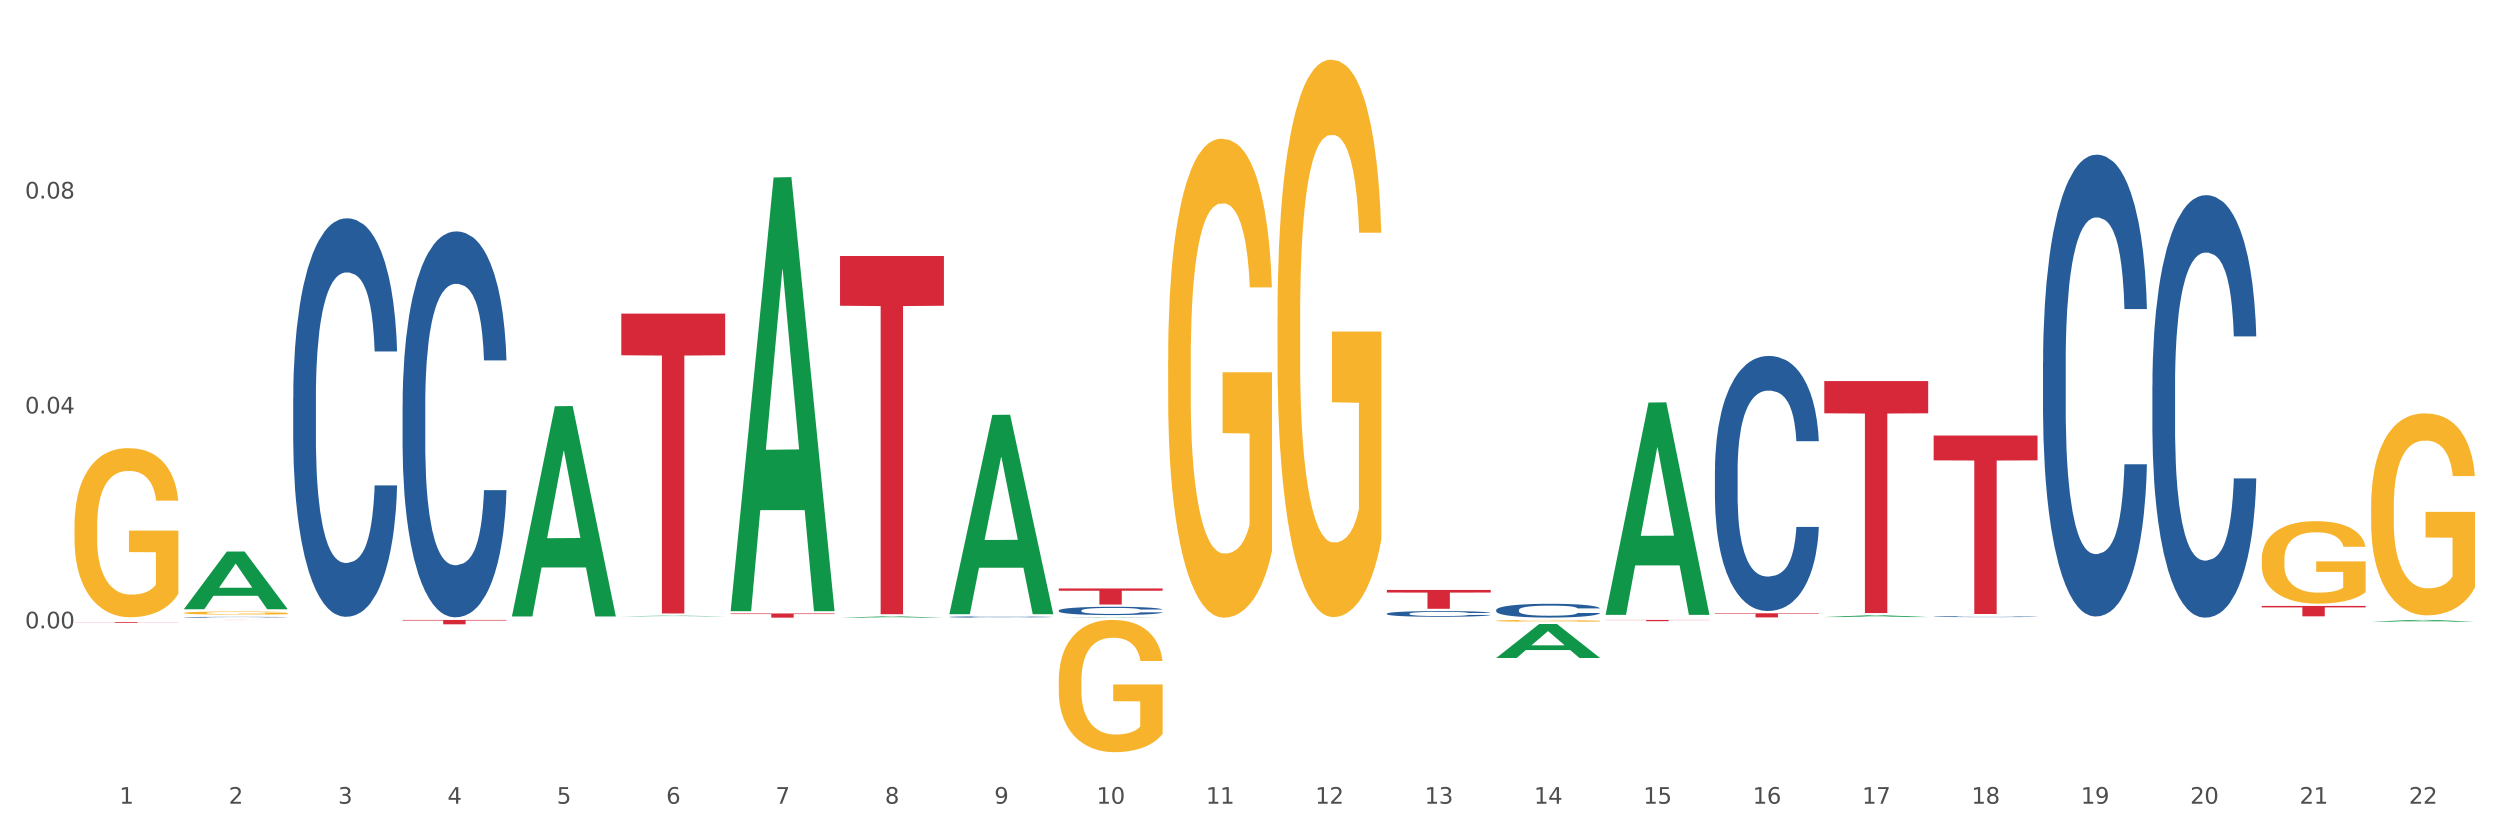 <?xml version="1.0" encoding="utf-8" standalone="no"?>
<!DOCTYPE svg PUBLIC "-//W3C//DTD SVG 1.1//EN"
  "http://www.w3.org/Graphics/SVG/1.1/DTD/svg11.dtd">
<svg xmlns:xlink="http://www.w3.org/1999/xlink" width="1080pt" height="360pt" viewBox="0 0 1080 360" xmlns="http://www.w3.org/2000/svg" version="1.1">
 <rect x="0" y="0" width="1080" height="360" fill="#333333" stroke="none"/>
 <defs>
  <style type="text/css">*{stroke-linejoin: round; stroke-linecap: butt}</style>
 </defs>
 <g id="figure_1">
  <g id="patch_1">
   <path d="M 0 360 
L 1080 360 
L 1080 0 
L 0 0 
z
" style="fill: #ffffff; stroke: #ffffff; stroke-linejoin: miter"/>
  </g>
  <g id="axes_1">
   <g id="matplotlib.axis_1">
    <g id="xtick_1">
     <g id="text_1">
      <!-- 1 -->
      <g style="fill: #4d4d4d" transform="translate(51.562 347.204) scale(0.096 -0.096)">
       <defs>
        <path id="DejaVuSans-31" d="M 794 531 
L 1825 531 
L 1825 4091 
L 703 3866 
L 703 4441 
L 1819 4666 
L 2450 4666 
L 2450 531 
L 3481 531 
L 3481 0 
L 794 0 
L 794 531 
z
" transform="scale(0.016)"/>
       </defs>
       <use xlink:href="#DejaVuSans-31"/>
      </g>
     </g>
    </g>
    <g id="xtick_2">
     <g id="text_2">
      <!-- 2 -->
      <g style="fill: #4d4d4d" transform="translate(98.807 347.204) scale(0.096 -0.096)">
       <defs>
        <path id="DejaVuSans-32" d="M 1228 531 
L 3431 531 
L 3431 0 
L 469 0 
L 469 531 
Q 828 903 1448 1529 
Q 2069 2156 2228 2338 
Q 2531 2678 2651 2914 
Q 2772 3150 2772 3378 
Q 2772 3750 2511 3984 
Q 2250 4219 1831 4219 
Q 1534 4219 1204 4116 
Q 875 4013 500 3803 
L 500 4441 
Q 881 4594 1212 4672 
Q 1544 4750 1819 4750 
Q 2544 4750 2975 4387 
Q 3406 4025 3406 3419 
Q 3406 3131 3298 2873 
Q 3191 2616 2906 2266 
Q 2828 2175 2409 1742 
Q 1991 1309 1228 531 
z
" transform="scale(0.016)"/>
       </defs>
       <use xlink:href="#DejaVuSans-32"/>
      </g>
     </g>
    </g>
    <g id="xtick_3">
     <g id="text_3">
      <!-- 3 -->
      <g style="fill: #4d4d4d" transform="translate(146.052 347.204) scale(0.096 -0.096)">
       <defs>
        <path id="DejaVuSans-33" d="M 2597 2516 
Q 3050 2419 3304 2112 
Q 3559 1806 3559 1356 
Q 3559 666 3084 287 
Q 2609 -91 1734 -91 
Q 1441 -91 1130 -33 
Q 819 25 488 141 
L 488 750 
Q 750 597 1062 519 
Q 1375 441 1716 441 
Q 2309 441 2620 675 
Q 2931 909 2931 1356 
Q 2931 1769 2642 2001 
Q 2353 2234 1838 2234 
L 1294 2234 
L 1294 2753 
L 1863 2753 
Q 2328 2753 2575 2939 
Q 2822 3125 2822 3475 
Q 2822 3834 2567 4026 
Q 2313 4219 1838 4219 
Q 1578 4219 1281 4162 
Q 984 4106 628 3988 
L 628 4550 
Q 988 4650 1302 4700 
Q 1616 4750 1894 4750 
Q 2613 4750 3031 4423 
Q 3450 4097 3450 3541 
Q 3450 3153 3228 2886 
Q 3006 2619 2597 2516 
z
" transform="scale(0.016)"/>
       </defs>
       <use xlink:href="#DejaVuSans-33"/>
      </g>
     </g>
    </g>
    <g id="xtick_4">
     <g id="text_4">
      <!-- 4 -->
      <g style="fill: #4d4d4d" transform="translate(193.297 347.204) scale(0.096 -0.096)">
       <defs>
        <path id="DejaVuSans-34" d="M 2419 4116 
L 825 1625 
L 2419 1625 
L 2419 4116 
z
M 2253 4666 
L 3047 4666 
L 3047 1625 
L 3713 1625 
L 3713 1100 
L 3047 1100 
L 3047 0 
L 2419 0 
L 2419 1100 
L 313 1100 
L 313 1709 
L 2253 4666 
z
" transform="scale(0.016)"/>
       </defs>
       <use xlink:href="#DejaVuSans-34"/>
      </g>
     </g>
    </g>
    <g id="xtick_5">
     <g id="text_5">
      <!-- 5 -->
      <g style="fill: #4d4d4d" transform="translate(240.542 347.204) scale(0.096 -0.096)">
       <defs>
        <path id="DejaVuSans-35" d="M 691 4666 
L 3169 4666 
L 3169 4134 
L 1269 4134 
L 1269 2991 
Q 1406 3038 1543 3061 
Q 1681 3084 1819 3084 
Q 2600 3084 3056 2656 
Q 3513 2228 3513 1497 
Q 3513 744 3044 326 
Q 2575 -91 1722 -91 
Q 1428 -91 1123 -41 
Q 819 9 494 109 
L 494 744 
Q 775 591 1075 516 
Q 1375 441 1709 441 
Q 2250 441 2565 725 
Q 2881 1009 2881 1497 
Q 2881 1984 2565 2268 
Q 2250 2553 1709 2553 
Q 1456 2553 1204 2497 
Q 953 2441 691 2322 
L 691 4666 
z
" transform="scale(0.016)"/>
       </defs>
       <use xlink:href="#DejaVuSans-35"/>
      </g>
     </g>
    </g>
    <g id="xtick_6">
     <g id="text_6">
      <!-- 6 -->
      <g style="fill: #4d4d4d" transform="translate(287.787 347.204) scale(0.096 -0.096)">
       <defs>
        <path id="DejaVuSans-36" d="M 2113 2584 
Q 1688 2584 1439 2293 
Q 1191 2003 1191 1497 
Q 1191 994 1439 701 
Q 1688 409 2113 409 
Q 2538 409 2786 701 
Q 3034 994 3034 1497 
Q 3034 2003 2786 2293 
Q 2538 2584 2113 2584 
z
M 3366 4563 
L 3366 3988 
Q 3128 4100 2886 4159 
Q 2644 4219 2406 4219 
Q 1781 4219 1451 3797 
Q 1122 3375 1075 2522 
Q 1259 2794 1537 2939 
Q 1816 3084 2150 3084 
Q 2853 3084 3261 2657 
Q 3669 2231 3669 1497 
Q 3669 778 3244 343 
Q 2819 -91 2113 -91 
Q 1303 -91 875 529 
Q 447 1150 447 2328 
Q 447 3434 972 4092 
Q 1497 4750 2381 4750 
Q 2619 4750 2861 4703 
Q 3103 4656 3366 4563 
z
" transform="scale(0.016)"/>
       </defs>
       <use xlink:href="#DejaVuSans-36"/>
      </g>
     </g>
    </g>
    <g id="xtick_7">
     <g id="text_7">
      <!-- 7 -->
      <g style="fill: #4d4d4d" transform="translate(335.032 347.204) scale(0.096 -0.096)">
       <defs>
        <path id="DejaVuSans-37" d="M 525 4666 
L 3525 4666 
L 3525 4397 
L 1831 0 
L 1172 0 
L 2766 4134 
L 525 4134 
L 525 4666 
z
" transform="scale(0.016)"/>
       </defs>
       <use xlink:href="#DejaVuSans-37"/>
      </g>
     </g>
    </g>
    <g id="xtick_8">
     <g id="text_8">
      <!-- 8 -->
      <g style="fill: #4d4d4d" transform="translate(382.276 347.204) scale(0.096 -0.096)">
       <defs>
        <path id="DejaVuSans-38" d="M 2034 2216 
Q 1584 2216 1326 1975 
Q 1069 1734 1069 1313 
Q 1069 891 1326 650 
Q 1584 409 2034 409 
Q 2484 409 2743 651 
Q 3003 894 3003 1313 
Q 3003 1734 2745 1975 
Q 2488 2216 2034 2216 
z
M 1403 2484 
Q 997 2584 770 2862 
Q 544 3141 544 3541 
Q 544 4100 942 4425 
Q 1341 4750 2034 4750 
Q 2731 4750 3128 4425 
Q 3525 4100 3525 3541 
Q 3525 3141 3298 2862 
Q 3072 2584 2669 2484 
Q 3125 2378 3379 2068 
Q 3634 1759 3634 1313 
Q 3634 634 3220 271 
Q 2806 -91 2034 -91 
Q 1263 -91 848 271 
Q 434 634 434 1313 
Q 434 1759 690 2068 
Q 947 2378 1403 2484 
z
M 1172 3481 
Q 1172 3119 1398 2916 
Q 1625 2713 2034 2713 
Q 2441 2713 2670 2916 
Q 2900 3119 2900 3481 
Q 2900 3844 2670 4047 
Q 2441 4250 2034 4250 
Q 1625 4250 1398 4047 
Q 1172 3844 1172 3481 
z
" transform="scale(0.016)"/>
       </defs>
       <use xlink:href="#DejaVuSans-38"/>
      </g>
     </g>
    </g>
    <g id="xtick_9">
     <g id="text_9">
      <!-- 9 -->
      <g style="fill: #4d4d4d" transform="translate(429.521 347.204) scale(0.096 -0.096)">
       <defs>
        <path id="DejaVuSans-39" d="M 703 97 
L 703 672 
Q 941 559 1184 500 
Q 1428 441 1663 441 
Q 2288 441 2617 861 
Q 2947 1281 2994 2138 
Q 2813 1869 2534 1725 
Q 2256 1581 1919 1581 
Q 1219 1581 811 2004 
Q 403 2428 403 3163 
Q 403 3881 828 4315 
Q 1253 4750 1959 4750 
Q 2769 4750 3195 4129 
Q 3622 3509 3622 2328 
Q 3622 1225 3098 567 
Q 2575 -91 1691 -91 
Q 1453 -91 1209 -44 
Q 966 3 703 97 
z
M 1959 2075 
Q 2384 2075 2632 2365 
Q 2881 2656 2881 3163 
Q 2881 3666 2632 3958 
Q 2384 4250 1959 4250 
Q 1534 4250 1286 3958 
Q 1038 3666 1038 3163 
Q 1038 2656 1286 2365 
Q 1534 2075 1959 2075 
z
" transform="scale(0.016)"/>
       </defs>
       <use xlink:href="#DejaVuSans-39"/>
      </g>
     </g>
    </g>
    <g id="xtick_10">
     <g id="text_10">
      <!-- 10 -->
      <g style="fill: #4d4d4d" transform="translate(473.712 347.204) scale(0.096 -0.096)">
       <defs>
        <path id="DejaVuSans-30" d="M 2034 4250 
Q 1547 4250 1301 3770 
Q 1056 3291 1056 2328 
Q 1056 1369 1301 889 
Q 1547 409 2034 409 
Q 2525 409 2770 889 
Q 3016 1369 3016 2328 
Q 3016 3291 2770 3770 
Q 2525 4250 2034 4250 
z
M 2034 4750 
Q 2819 4750 3233 4129 
Q 3647 3509 3647 2328 
Q 3647 1150 3233 529 
Q 2819 -91 2034 -91 
Q 1250 -91 836 529 
Q 422 1150 422 2328 
Q 422 3509 836 4129 
Q 1250 4750 2034 4750 
z
" transform="scale(0.016)"/>
       </defs>
       <use xlink:href="#DejaVuSans-31"/>
       <use xlink:href="#DejaVuSans-30" transform="translate(63.623 0)"/>
      </g>
     </g>
    </g>
    <g id="xtick_11">
     <g id="text_11">
      <!-- 11 -->
      <g style="fill: #4d4d4d" transform="translate(520.957 347.204) scale(0.096 -0.096)">
       <use xlink:href="#DejaVuSans-31"/>
       <use xlink:href="#DejaVuSans-31" transform="translate(63.623 0)"/>
      </g>
     </g>
    </g>
    <g id="xtick_12">
     <g id="text_12">
      <!-- 12 -->
      <g style="fill: #4d4d4d" transform="translate(568.202 347.204) scale(0.096 -0.096)">
       <use xlink:href="#DejaVuSans-31"/>
       <use xlink:href="#DejaVuSans-32" transform="translate(63.623 0)"/>
      </g>
     </g>
    </g>
    <g id="xtick_13">
     <g id="text_13">
      <!-- 13 -->
      <g style="fill: #4d4d4d" transform="translate(615.447 347.204) scale(0.096 -0.096)">
       <use xlink:href="#DejaVuSans-31"/>
       <use xlink:href="#DejaVuSans-33" transform="translate(63.623 0)"/>
      </g>
     </g>
    </g>
    <g id="xtick_14">
     <g id="text_14">
      <!-- 14 -->
      <g style="fill: #4d4d4d" transform="translate(662.692 347.204) scale(0.096 -0.096)">
       <use xlink:href="#DejaVuSans-31"/>
       <use xlink:href="#DejaVuSans-34" transform="translate(63.623 0)"/>
      </g>
     </g>
    </g>
    <g id="xtick_15">
     <g id="text_15">
      <!-- 15 -->
      <g style="fill: #4d4d4d" transform="translate(709.937 347.204) scale(0.096 -0.096)">
       <use xlink:href="#DejaVuSans-31"/>
       <use xlink:href="#DejaVuSans-35" transform="translate(63.623 0)"/>
      </g>
     </g>
    </g>
    <g id="xtick_16">
     <g id="text_16">
      <!-- 16 -->
      <g style="fill: #4d4d4d" transform="translate(757.181 347.204) scale(0.096 -0.096)">
       <use xlink:href="#DejaVuSans-31"/>
       <use xlink:href="#DejaVuSans-36" transform="translate(63.623 0)"/>
      </g>
     </g>
    </g>
    <g id="xtick_17">
     <g id="text_17">
      <!-- 17 -->
      <g style="fill: #4d4d4d" transform="translate(804.426 347.204) scale(0.096 -0.096)">
       <use xlink:href="#DejaVuSans-31"/>
       <use xlink:href="#DejaVuSans-37" transform="translate(63.623 0)"/>
      </g>
     </g>
    </g>
    <g id="xtick_18">
     <g id="text_18">
      <!-- 18 -->
      <g style="fill: #4d4d4d" transform="translate(851.671 347.204) scale(0.096 -0.096)">
       <use xlink:href="#DejaVuSans-31"/>
       <use xlink:href="#DejaVuSans-38" transform="translate(63.623 0)"/>
      </g>
     </g>
    </g>
    <g id="xtick_19">
     <g id="text_19">
      <!-- 19 -->
      <g style="fill: #4d4d4d" transform="translate(898.916 347.204) scale(0.096 -0.096)">
       <use xlink:href="#DejaVuSans-31"/>
       <use xlink:href="#DejaVuSans-39" transform="translate(63.623 0)"/>
      </g>
     </g>
    </g>
    <g id="xtick_20">
     <g id="text_20">
      <!-- 20 -->
      <g style="fill: #4d4d4d" transform="translate(946.161 347.204) scale(0.096 -0.096)">
       <use xlink:href="#DejaVuSans-32"/>
       <use xlink:href="#DejaVuSans-30" transform="translate(63.623 0)"/>
      </g>
     </g>
    </g>
    <g id="xtick_21">
     <g id="text_21">
      <!-- 21 -->
      <g style="fill: #4d4d4d" transform="translate(993.406 347.204) scale(0.096 -0.096)">
       <use xlink:href="#DejaVuSans-32"/>
       <use xlink:href="#DejaVuSans-31" transform="translate(63.623 0)"/>
      </g>
     </g>
    </g>
    <g id="xtick_22">
     <g id="text_22">
      <!-- 22 -->
      <g style="fill: #4d4d4d" transform="translate(1040.651 347.204) scale(0.096 -0.096)">
       <use xlink:href="#DejaVuSans-32"/>
       <use xlink:href="#DejaVuSans-32" transform="translate(63.623 0)"/>
      </g>
     </g>
    </g>
    <g id="xtick_23"/>
    <g id="xtick_24"/>
    <g id="xtick_25"/>
    <g id="xtick_26"/>
    <g id="xtick_27"/>
    <g id="xtick_28"/>
    <g id="xtick_29"/>
    <g id="xtick_30"/>
    <g id="xtick_31"/>
    <g id="xtick_32"/>
    <g id="xtick_33"/>
    <g id="xtick_34"/>
    <g id="xtick_35"/>
    <g id="xtick_36"/>
    <g id="xtick_37"/>
    <g id="xtick_38"/>
    <g id="xtick_39"/>
    <g id="xtick_40"/>
    <g id="xtick_41"/>
    <g id="xtick_42"/>
    <g id="xtick_43"/>
   </g>
   <g id="matplotlib.axis_2">
    <g id="ytick_1">
     <g id="text_23">
      <!-- 0.00 -->
      <g style="fill: #4d4d4d" transform="translate(10.8 271.457) scale(0.096 -0.096)">
       <defs>
        <path id="DejaVuSans-2e" d="M 684 794 
L 1344 794 
L 1344 0 
L 684 0 
L 684 794 
z
" transform="scale(0.016)"/>
       </defs>
       <use xlink:href="#DejaVuSans-30"/>
       <use xlink:href="#DejaVuSans-2e" transform="translate(63.623 0)"/>
       <use xlink:href="#DejaVuSans-30" transform="translate(95.41 0)"/>
       <use xlink:href="#DejaVuSans-30" transform="translate(159.033 0)"/>
      </g>
     </g>
    </g>
    <g id="ytick_2">
     <g id="text_24">
      <!-- 0.04 -->
      <g style="fill: #4d4d4d" transform="translate(10.8 178.612) scale(0.096 -0.096)">
       <use xlink:href="#DejaVuSans-30"/>
       <use xlink:href="#DejaVuSans-2e" transform="translate(63.623 0)"/>
       <use xlink:href="#DejaVuSans-30" transform="translate(95.41 0)"/>
       <use xlink:href="#DejaVuSans-34" transform="translate(159.033 0)"/>
      </g>
     </g>
    </g>
    <g id="ytick_3">
     <g id="text_25">
      <!-- 0.08 -->
      <g style="fill: #4d4d4d" transform="translate(10.8 85.768) scale(0.096 -0.096)">
       <use xlink:href="#DejaVuSans-30"/>
       <use xlink:href="#DejaVuSans-2e" transform="translate(63.623 0)"/>
       <use xlink:href="#DejaVuSans-30" transform="translate(95.41 0)"/>
       <use xlink:href="#DejaVuSans-38" transform="translate(159.033 0)"/>
      </g>
     </g>
    </g>
    <g id="ytick_4"/>
    <g id="ytick_5"/>
    <g id="ytick_6"/>
    <g id="ytick_7"/>
   </g>
   <g id="PolyCollection_1">
    <path d="M 79.42 263.15 
L 79.466 263.126 
L 97.974 238.266 
L 105.655 238.243 
L 124.303 263.196 
L 115.419 263.196 
L 111.393 257.386 
L 92.283 257.386 
L 92.144 257.479 
L 88.258 263.196 
L 79.42 263.196 
L 79.42 263.15 
L 94.689 253.918 
L 108.987 253.895 
L 101.907 243.562 
L 101.815 243.515 
L 101.722 243.585 
L 94.643 253.895 
L 94.689 253.918 
L 79.42 263.15 
z
" clip-path="url(#p3e83e09439)" style="fill: #109648"/>
    <path d="M 173.91 267.81 
L 218.792 267.81 
L 218.792 268.074 
L 201.137 268.075 
L 201.137 269.707 
L 191.459 269.707 
L 191.459 268.075 
L 173.91 268.074 
L 173.91 267.812 
L 173.91 267.81 
z
" clip-path="url(#p3e83e09439)" style="fill: #d62839"/>
    <path d="M 268.399 135.478 
L 313.282 135.478 
L 313.282 153.478 
L 295.627 153.6 
L 295.627 265.004 
L 285.948 265.004 
L 285.948 153.6 
L 268.399 153.478 
L 268.399 135.6 
L 268.399 135.478 
z
" clip-path="url(#p3e83e09439)" style="fill: #d62839"/>
    <path d="M 315.644 265.02 
L 360.527 265.02 
L 360.527 265.273 
L 342.872 265.275 
L 342.872 266.842 
L 333.193 266.842 
L 333.193 265.275 
L 315.644 265.273 
L 315.644 265.022 
L 315.644 265.02 
z
" clip-path="url(#p3e83e09439)" style="fill: #d62839"/>
    <path d="M 362.889 110.578 
L 407.772 110.578 
L 407.772 132.082 
L 390.117 132.228 
L 390.117 265.321 
L 380.438 265.321 
L 380.438 132.228 
L 362.889 132.082 
L 362.889 110.723 
L 362.889 110.578 
z
" clip-path="url(#p3e83e09439)" style="fill: #d62839"/>
    <path d="M 457.379 254.217 
L 502.262 254.217 
L 502.262 255.182 
L 484.606 255.189 
L 484.606 261.161 
L 474.928 261.161 
L 474.928 255.189 
L 457.379 255.182 
L 457.379 254.224 
L 457.379 254.217 
z
" clip-path="url(#p3e83e09439)" style="fill: #d62839"/>
    <path d="M 977.072 261.759 
L 1021.955 261.759 
L 1021.955 262.384 
L 1004.3 262.388 
L 1004.3 266.257 
L 994.621 266.257 
L 994.621 262.388 
L 977.072 262.384 
L 977.072 261.763 
L 977.072 261.759 
z
" clip-path="url(#p3e83e09439)" style="fill: #d62839"/>
    <path d="M 835.338 188.164 
L 880.221 188.164 
L 880.221 198.875 
L 862.565 198.948 
L 862.565 265.24 
L 852.887 265.24 
L 852.887 198.948 
L 835.338 198.875 
L 835.338 188.237 
L 835.338 188.164 
z
" clip-path="url(#p3e83e09439)" style="fill: #d62839"/>
    <path d="M 788.093 164.622 
L 832.976 164.622 
L 832.976 178.551 
L 815.32 178.645 
L 815.32 264.85 
L 805.642 264.85 
L 805.642 178.645 
L 788.093 178.551 
L 788.093 164.716 
L 788.093 164.622 
z
" clip-path="url(#p3e83e09439)" style="fill: #d62839"/>
    <path d="M 740.848 264.921 
L 785.731 264.921 
L 785.731 265.171 
L 768.075 265.172 
L 768.075 266.716 
L 758.397 266.716 
L 758.397 265.172 
L 740.848 265.171 
L 740.848 264.923 
L 740.848 264.921 
z
" clip-path="url(#p3e83e09439)" style="fill: #d62839"/>
    <path d="M 79.42 267.81 
L 124.303 267.81 
L 124.303 267.816 
L 106.647 267.816 
L 106.647 267.853 
L 96.969 267.853 
L 96.969 267.816 
L 79.42 267.816 
L 79.42 267.81 
L 79.42 267.81 
z
" clip-path="url(#p3e83e09439)" style="fill: #d62839"/>
    <path d="M 693.603 267.81 
L 738.486 267.81 
L 738.486 267.886 
L 720.831 267.886 
L 720.831 268.355 
L 711.152 268.355 
L 711.152 267.886 
L 693.603 267.886 
L 693.603 267.81 
L 693.603 267.81 
z
" clip-path="url(#p3e83e09439)" style="fill: #d62839"/>
    <path d="M 79.42 266.646 
L 79.473 266.646 
L 79.473 266.637 
L 79.632 266.625 
L 80.216 266.602 
L 80.958 266.585 
L 82.232 266.565 
L 82.921 266.556 
L 83.823 266.547 
L 85.68 266.532 
L 87.802 266.519 
L 89.288 266.511 
L 90.402 266.507 
L 92.895 266.499 
L 94.328 266.495 
L 95.813 266.492 
L 97.086 266.49 
L 99.209 266.488 
L 100.906 266.487 
L 102.869 266.487 
L 104.514 266.487 
L 106.689 266.488 
L 109.872 266.492 
L 111.092 266.495 
L 112.737 266.498 
L 114.435 266.504 
L 115.814 266.509 
L 117.406 266.516 
L 119.05 266.526 
L 120.642 266.538 
L 121.756 266.55 
L 122.658 266.562 
L 123.454 266.576 
L 124.037 266.592 
L 124.303 266.605 
L 114.594 266.605 
L 114.329 266.593 
L 113.798 266.58 
L 113.268 266.572 
L 112.684 266.565 
L 111.782 266.556 
L 110.986 266.551 
L 109.66 266.545 
L 108.44 266.541 
L 107.432 266.539 
L 106.212 266.537 
L 103.612 266.535 
L 101.755 266.535 
L 100.588 266.536 
L 99.156 266.537 
L 97.935 266.54 
L 96.503 266.544 
L 95.389 266.548 
L 94.275 266.553 
L 93.638 266.557 
L 92.683 266.564 
L 92.046 266.57 
L 91.198 266.58 
L 90.72 266.587 
L 89.871 266.606 
L 89.5 266.619 
L 89.341 266.629 
L 89.235 266.639 
L 89.235 266.69 
L 89.553 266.712 
L 89.818 266.722 
L 90.243 266.733 
L 91.038 266.747 
L 92.206 266.761 
L 93.426 266.771 
L 94.434 266.778 
L 95.389 266.782 
L 96.344 266.786 
L 97.511 266.789 
L 98.466 266.791 
L 99.898 266.793 
L 101.596 266.794 
L 102.922 266.794 
L 105.628 266.792 
L 106.848 266.791 
L 108.015 266.788 
L 109.289 266.785 
L 110.297 266.781 
L 110.88 266.778 
L 111.835 266.772 
L 112.578 266.765 
L 113.214 266.758 
L 113.639 266.751 
L 114.116 266.742 
L 114.488 266.731 
L 114.594 266.725 
L 124.303 266.725 
L 124.09 266.736 
L 123.719 266.748 
L 122.976 266.763 
L 122.393 266.772 
L 121.491 266.782 
L 120.536 266.791 
L 119.209 266.802 
L 117.989 266.809 
L 116.716 266.815 
L 115.337 266.821 
L 112.843 266.829 
L 111.941 266.832 
L 110.031 266.836 
L 108.546 266.838 
L 106.371 266.84 
L 104.142 266.841 
L 101.808 266.842 
L 99.739 266.841 
L 97.458 266.839 
L 96.025 266.837 
L 94.434 266.834 
L 92.577 266.83 
L 90.826 266.824 
L 89.182 266.818 
L 87.643 266.81 
L 86.211 266.802 
L 84.354 266.788 
L 82.974 266.774 
L 81.966 266.762 
L 81.277 266.751 
L 80.587 266.737 
L 80.216 266.728 
L 79.632 266.705 
L 79.42 266.684 
L 79.42 266.646 
z
" clip-path="url(#p3e83e09439)" style="fill: #255c99"/>
    <path d="M 126.665 171.655 
L 126.718 171.498 
L 126.718 167.095 
L 126.877 161.12 
L 127.461 150.114 
L 128.203 141.78 
L 129.477 132.031 
L 130.166 127.943 
L 131.068 123.383 
L 132.925 115.993 
L 135.047 109.704 
L 136.533 106.245 
L 137.647 104.043 
L 140.14 100.113 
L 141.573 98.383 
L 143.058 96.968 
L 144.331 96.024 
L 146.453 94.924 
L 148.151 94.452 
L 150.114 94.295 
L 151.759 94.452 
L 153.934 95.081 
L 157.117 96.968 
L 158.337 98.068 
L 159.982 99.955 
L 161.68 102.471 
L 163.059 104.987 
L 164.651 108.603 
L 166.295 113.32 
L 167.887 119.295 
L 169.001 124.799 
L 169.903 130.616 
L 170.699 137.692 
L 171.282 145.396 
L 171.547 151.843 
L 161.839 151.843 
L 161.573 146.025 
L 161.043 139.736 
L 160.512 135.491 
L 159.929 132.031 
L 159.027 128.101 
L 158.231 125.585 
L 156.905 122.597 
L 155.685 120.71 
L 154.677 119.61 
L 153.456 118.666 
L 150.857 117.723 
L 149 117.723 
L 147.833 118.037 
L 146.4 118.824 
L 145.18 119.924 
L 143.748 121.811 
L 142.634 123.855 
L 141.52 126.528 
L 140.883 128.415 
L 139.928 131.874 
L 139.291 134.704 
L 138.442 139.579 
L 137.965 143.038 
L 137.116 152 
L 136.745 158.604 
L 136.586 163.164 
L 136.48 168.196 
L 136.48 192.724 
L 136.798 203.731 
L 137.063 208.448 
L 137.488 213.794 
L 138.283 220.712 
L 139.45 227.474 
L 140.671 232.348 
L 141.679 235.335 
L 142.634 237.537 
L 143.589 239.266 
L 144.756 240.839 
L 145.711 241.782 
L 147.143 242.725 
L 148.841 243.197 
L 150.167 243.197 
L 152.873 242.411 
L 154.093 241.625 
L 155.26 240.524 
L 156.533 238.795 
L 157.541 236.908 
L 158.125 235.493 
L 159.08 232.505 
L 159.823 229.36 
L 160.459 225.744 
L 160.884 222.599 
L 161.361 217.882 
L 161.733 212.536 
L 161.839 209.706 
L 171.547 209.706 
L 171.335 215.366 
L 170.964 220.87 
L 170.221 228.26 
L 169.637 232.505 
L 168.736 237.694 
L 167.781 242.097 
L 166.454 246.971 
L 165.234 250.587 
L 163.961 253.732 
L 162.581 256.562 
L 160.088 260.493 
L 159.186 261.594 
L 157.276 263.481 
L 155.791 264.581 
L 153.616 265.682 
L 151.387 266.311 
L 149.053 266.468 
L 146.984 266.154 
L 144.703 265.21 
L 143.27 264.267 
L 141.679 262.852 
L 139.822 260.65 
L 138.071 257.977 
L 136.426 254.833 
L 134.888 251.216 
L 133.456 247.128 
L 131.599 240.367 
L 130.219 233.763 
L 129.211 227.631 
L 128.522 222.442 
L 127.832 215.838 
L 127.461 211.278 
L 126.877 200.272 
L 126.665 190.051 
L 126.665 171.655 
z
" clip-path="url(#p3e83e09439)" style="fill: #255c99"/>
    <path d="M 929.828 166.319 
L 929.881 166.153 
L 929.881 161.485 
L 930.04 155.15 
L 930.623 143.481 
L 931.366 134.646 
L 932.639 124.31 
L 933.329 119.976 
L 934.231 115.141 
L 936.088 107.306 
L 938.21 100.638 
L 939.695 96.97 
L 940.81 94.637 
L 943.303 90.469 
L 944.735 88.635 
L 946.221 87.135 
L 947.494 86.135 
L 949.616 84.968 
L 951.314 84.468 
L 953.277 84.301 
L 954.922 84.468 
L 957.097 85.135 
L 960.28 87.135 
L 961.5 88.302 
L 963.145 90.302 
L 964.842 92.97 
L 966.222 95.637 
L 967.813 99.471 
L 969.458 104.472 
L 971.05 110.807 
L 972.164 116.642 
L 973.066 122.81 
L 973.861 130.311 
L 974.445 138.48 
L 974.71 145.315 
L 965.002 145.315 
L 964.736 139.147 
L 964.206 132.478 
L 963.675 127.977 
L 963.092 124.31 
L 962.19 120.142 
L 961.394 117.475 
L 960.068 114.308 
L 958.847 112.307 
L 957.839 111.14 
L 956.619 110.14 
L 954.02 109.14 
L 952.163 109.14 
L 950.996 109.473 
L 949.563 110.307 
L 948.343 111.474 
L 946.911 113.474 
L 945.796 115.641 
L 944.682 118.475 
L 944.046 120.476 
L 943.091 124.143 
L 942.454 127.144 
L 941.605 132.312 
L 941.128 135.979 
L 940.279 145.481 
L 939.908 152.483 
L 939.748 157.317 
L 939.642 162.652 
L 939.642 188.658 
L 939.961 200.327 
L 940.226 205.328 
L 940.65 210.996 
L 941.446 218.331 
L 942.613 225.499 
L 943.834 230.667 
L 944.842 233.834 
L 945.796 236.168 
L 946.751 238.002 
L 947.919 239.669 
L 948.874 240.669 
L 950.306 241.669 
L 952.004 242.17 
L 953.33 242.17 
L 956.036 241.336 
L 957.256 240.503 
L 958.423 239.336 
L 959.696 237.502 
L 960.704 235.501 
L 961.288 234.001 
L 962.243 230.834 
L 962.986 227.5 
L 963.622 223.665 
L 964.047 220.331 
L 964.524 215.33 
L 964.895 209.662 
L 965.002 206.662 
L 974.71 206.662 
L 974.498 212.663 
L 974.127 218.498 
L 973.384 226.333 
L 972.8 230.834 
L 971.898 236.335 
L 970.944 241.003 
L 969.617 246.17 
L 968.397 250.005 
L 967.124 253.339 
L 965.744 256.339 
L 963.251 260.507 
L 962.349 261.674 
L 960.439 263.674 
L 958.954 264.841 
L 956.778 266.008 
L 954.55 266.675 
L 952.216 266.842 
L 950.147 266.508 
L 947.866 265.508 
L 946.433 264.508 
L 944.842 263.008 
L 942.985 260.674 
L 941.234 257.84 
L 939.589 254.506 
L 938.051 250.671 
L 936.618 246.337 
L 934.762 239.169 
L 933.382 232.167 
L 932.374 225.666 
L 931.684 220.165 
L 930.995 213.163 
L 930.623 208.329 
L 930.04 196.659 
L 929.828 185.824 
L 929.828 166.319 
z
" clip-path="url(#p3e83e09439)" style="fill: #255c99"/>
    <path d="M 882.583 156.462 
L 882.636 156.28 
L 882.636 151.178 
L 882.795 144.254 
L 883.379 131.499 
L 884.121 121.842 
L 885.395 110.545 
L 886.084 105.808 
L 886.986 100.524 
L 888.843 91.96 
L 890.965 84.671 
L 892.451 80.663 
L 893.565 78.112 
L 896.058 73.556 
L 897.491 71.552 
L 898.976 69.912 
L 900.249 68.819 
L 902.371 67.543 
L 904.069 66.997 
L 906.032 66.814 
L 907.677 66.997 
L 909.852 67.725 
L 913.035 69.912 
L 914.255 71.188 
L 915.9 73.374 
L 917.598 76.289 
L 918.977 79.205 
L 920.569 83.396 
L 922.213 88.862 
L 923.805 95.786 
L 924.919 102.163 
L 925.821 108.905 
L 926.617 117.105 
L 927.2 126.033 
L 927.465 133.504 
L 917.757 133.504 
L 917.491 126.762 
L 916.961 119.474 
L 916.43 114.554 
L 915.847 110.545 
L 914.945 105.99 
L 914.149 103.075 
L 912.823 99.612 
L 911.603 97.426 
L 910.595 96.15 
L 909.374 95.057 
L 906.775 93.964 
L 904.918 93.964 
L 903.751 94.328 
L 902.318 95.239 
L 901.098 96.515 
L 899.666 98.701 
L 898.552 101.07 
L 897.438 104.168 
L 896.801 106.354 
L 895.846 110.363 
L 895.209 113.643 
L 894.36 119.291 
L 893.883 123.3 
L 893.034 133.686 
L 892.663 141.339 
L 892.504 146.623 
L 892.398 152.454 
L 892.398 180.879 
L 892.716 193.634 
L 892.981 199.1 
L 893.406 205.295 
L 894.201 213.312 
L 895.368 221.147 
L 896.589 226.796 
L 897.597 230.258 
L 898.552 232.809 
L 899.507 234.813 
L 900.674 236.635 
L 901.629 237.729 
L 903.061 238.822 
L 904.759 239.369 
L 906.085 239.369 
L 908.791 238.458 
L 910.011 237.547 
L 911.178 236.271 
L 912.451 234.267 
L 913.459 232.08 
L 914.043 230.44 
L 914.998 226.978 
L 915.741 223.334 
L 916.377 219.143 
L 916.802 215.499 
L 917.279 210.033 
L 917.651 203.837 
L 917.757 200.558 
L 927.465 200.558 
L 927.253 207.117 
L 926.882 213.495 
L 926.139 222.059 
L 925.555 226.978 
L 924.654 232.991 
L 923.699 238.093 
L 922.372 243.742 
L 921.152 247.933 
L 919.879 251.577 
L 918.499 254.857 
L 916.006 259.412 
L 915.104 260.687 
L 913.194 262.874 
L 911.709 264.149 
L 909.534 265.425 
L 907.305 266.154 
L 904.971 266.336 
L 902.902 265.971 
L 900.621 264.878 
L 899.188 263.785 
L 897.597 262.145 
L 895.74 259.594 
L 893.989 256.496 
L 892.344 252.852 
L 890.806 248.661 
L 889.373 243.924 
L 887.517 236.089 
L 886.137 228.436 
L 885.129 221.33 
L 884.44 215.317 
L 883.75 207.664 
L 883.379 202.38 
L 882.795 189.625 
L 882.583 177.781 
L 882.583 156.462 
z
" clip-path="url(#p3e83e09439)" style="fill: #255c99"/>
    <path d="M 835.338 266.383 
L 835.391 266.382 
L 835.391 266.372 
L 835.55 266.359 
L 836.134 266.334 
L 836.876 266.315 
L 838.15 266.293 
L 838.839 266.284 
L 839.741 266.274 
L 841.598 266.257 
L 843.72 266.243 
L 845.206 266.235 
L 846.32 266.23 
L 848.813 266.221 
L 850.246 266.218 
L 851.731 266.214 
L 853.004 266.212 
L 855.127 266.21 
L 856.824 266.209 
L 858.787 266.208 
L 860.432 266.209 
L 862.607 266.21 
L 865.79 266.214 
L 867.01 266.217 
L 868.655 266.221 
L 870.353 266.227 
L 871.732 266.232 
L 873.324 266.241 
L 874.968 266.251 
L 876.56 266.265 
L 877.674 266.277 
L 878.576 266.29 
L 879.372 266.306 
L 879.955 266.323 
L 880.221 266.338 
L 870.512 266.338 
L 870.247 266.325 
L 869.716 266.311 
L 869.186 266.301 
L 868.602 266.293 
L 867.7 266.285 
L 866.904 266.279 
L 865.578 266.272 
L 864.358 266.268 
L 863.35 266.265 
L 862.13 266.263 
L 859.53 266.261 
L 857.673 266.261 
L 856.506 266.262 
L 855.073 266.264 
L 853.853 266.266 
L 852.421 266.27 
L 851.307 266.275 
L 850.193 266.281 
L 849.556 266.285 
L 848.601 266.293 
L 847.964 266.299 
L 847.116 266.31 
L 846.638 266.318 
L 845.789 266.338 
L 845.418 266.353 
L 845.259 266.364 
L 845.153 266.375 
L 845.153 266.43 
L 845.471 266.455 
L 845.736 266.466 
L 846.161 266.478 
L 846.956 266.493 
L 848.124 266.508 
L 849.344 266.519 
L 850.352 266.526 
L 851.307 266.531 
L 852.262 266.535 
L 853.429 266.538 
L 854.384 266.541 
L 855.816 266.543 
L 857.514 266.544 
L 858.84 266.544 
L 861.546 266.542 
L 862.766 266.54 
L 863.933 266.538 
L 865.207 266.534 
L 866.215 266.53 
L 866.798 266.526 
L 867.753 266.52 
L 868.496 266.513 
L 869.132 266.504 
L 869.557 266.497 
L 870.034 266.487 
L 870.406 266.475 
L 870.512 266.468 
L 880.221 266.468 
L 880.008 266.481 
L 879.637 266.493 
L 878.894 266.51 
L 878.311 266.52 
L 877.409 266.531 
L 876.454 266.541 
L 875.127 266.552 
L 873.907 266.56 
L 872.634 266.567 
L 871.255 266.574 
L 868.761 266.583 
L 867.859 266.585 
L 865.949 266.589 
L 864.464 266.592 
L 862.289 266.594 
L 860.06 266.596 
L 857.726 266.596 
L 855.657 266.595 
L 853.376 266.593 
L 851.943 266.591 
L 850.352 266.588 
L 848.495 266.583 
L 846.744 266.577 
L 845.1 266.57 
L 843.561 266.562 
L 842.129 266.553 
L 840.272 266.537 
L 838.892 266.523 
L 837.884 266.509 
L 837.195 266.497 
L 836.505 266.482 
L 836.134 266.472 
L 835.55 266.447 
L 835.338 266.424 
L 835.338 266.383 
z
" clip-path="url(#p3e83e09439)" style="fill: #255c99"/>
    <path d="M 740.848 203.274 
L 740.901 203.173 
L 740.901 200.356 
L 741.06 196.532 
L 741.644 189.488 
L 742.387 184.155 
L 743.66 177.916 
L 744.35 175.299 
L 745.251 172.381 
L 747.108 167.651 
L 749.23 163.626 
L 750.716 161.413 
L 751.83 160.004 
L 754.324 157.488 
L 755.756 156.381 
L 757.241 155.475 
L 758.515 154.872 
L 760.637 154.167 
L 762.334 153.865 
L 764.297 153.765 
L 765.942 153.865 
L 768.117 154.268 
L 771.3 155.475 
L 772.521 156.18 
L 774.165 157.387 
L 775.863 158.997 
L 777.242 160.607 
L 778.834 162.922 
L 780.479 165.941 
L 782.07 169.765 
L 783.184 173.287 
L 784.086 177.01 
L 784.882 181.538 
L 785.465 186.469 
L 785.731 190.595 
L 776.022 190.595 
L 775.757 186.872 
L 775.226 182.846 
L 774.696 180.129 
L 774.112 177.916 
L 773.21 175.4 
L 772.415 173.79 
L 771.088 171.878 
L 769.868 170.67 
L 768.86 169.966 
L 767.64 169.362 
L 765.04 168.758 
L 763.183 168.758 
L 762.016 168.96 
L 760.584 169.463 
L 759.364 170.167 
L 757.931 171.375 
L 756.817 172.683 
L 755.703 174.394 
L 755.066 175.601 
L 754.111 177.815 
L 753.475 179.626 
L 752.626 182.746 
L 752.148 184.96 
L 751.3 190.695 
L 750.928 194.922 
L 750.769 197.84 
L 750.663 201.06 
L 750.663 216.758 
L 750.981 223.802 
L 751.246 226.821 
L 751.671 230.242 
L 752.467 234.67 
L 753.634 238.997 
L 754.854 242.117 
L 755.862 244.029 
L 756.817 245.437 
L 757.772 246.544 
L 758.939 247.551 
L 759.894 248.154 
L 761.326 248.758 
L 763.024 249.06 
L 764.35 249.06 
L 767.056 248.557 
L 768.276 248.054 
L 769.444 247.349 
L 770.717 246.242 
L 771.725 245.035 
L 772.308 244.129 
L 773.263 242.217 
L 774.006 240.205 
L 774.643 237.89 
L 775.067 235.878 
L 775.545 232.859 
L 775.916 229.437 
L 776.022 227.626 
L 785.731 227.626 
L 785.519 231.249 
L 785.147 234.771 
L 784.404 239.5 
L 783.821 242.217 
L 782.919 245.538 
L 781.964 248.356 
L 780.638 251.475 
L 779.417 253.79 
L 778.144 255.802 
L 776.765 257.613 
L 774.271 260.129 
L 773.369 260.834 
L 771.46 262.041 
L 769.974 262.746 
L 767.799 263.45 
L 765.571 263.852 
L 763.236 263.953 
L 761.167 263.752 
L 758.886 263.148 
L 757.454 262.544 
L 755.862 261.639 
L 754.005 260.23 
L 752.254 258.519 
L 750.61 256.507 
L 749.071 254.192 
L 747.639 251.576 
L 745.782 247.249 
L 744.403 243.022 
L 743.395 239.098 
L 742.705 235.777 
L 742.015 231.551 
L 741.644 228.632 
L 741.06 221.588 
L 740.848 215.048 
L 740.848 203.274 
z
" clip-path="url(#p3e83e09439)" style="fill: #255c99"/>
    <path d="M 646.358 263.51 
L 646.411 263.504 
L 646.411 263.352 
L 646.571 263.145 
L 647.154 262.764 
L 647.897 262.475 
L 649.17 262.137 
L 649.86 261.996 
L 650.762 261.838 
L 652.619 261.582 
L 654.741 261.364 
L 656.226 261.245 
L 657.34 261.168 
L 659.834 261.032 
L 661.266 260.972 
L 662.752 260.923 
L 664.025 260.891 
L 666.147 260.853 
L 667.845 260.836 
L 669.808 260.831 
L 671.452 260.836 
L 673.627 260.858 
L 676.811 260.923 
L 678.031 260.961 
L 679.676 261.027 
L 681.373 261.114 
L 682.753 261.201 
L 684.344 261.326 
L 685.989 261.49 
L 687.58 261.696 
L 688.694 261.887 
L 689.596 262.088 
L 690.392 262.333 
L 690.976 262.6 
L 691.241 262.824 
L 681.532 262.824 
L 681.267 262.622 
L 680.737 262.404 
L 680.206 262.257 
L 679.622 262.137 
L 678.721 262.001 
L 677.925 261.914 
L 676.598 261.811 
L 675.378 261.745 
L 674.37 261.707 
L 673.15 261.675 
L 670.55 261.642 
L 668.694 261.642 
L 667.526 261.653 
L 666.094 261.68 
L 664.874 261.718 
L 663.441 261.784 
L 662.327 261.854 
L 661.213 261.947 
L 660.577 262.012 
L 659.622 262.132 
L 658.985 262.23 
L 658.136 262.399 
L 657.659 262.519 
L 656.81 262.829 
L 656.438 263.058 
L 656.279 263.216 
L 656.173 263.39 
L 656.173 264.239 
L 656.491 264.62 
L 656.757 264.784 
L 657.181 264.969 
L 657.977 265.208 
L 659.144 265.442 
L 660.364 265.611 
L 661.372 265.715 
L 662.327 265.791 
L 663.282 265.851 
L 664.449 265.905 
L 665.404 265.938 
L 666.837 265.97 
L 668.534 265.987 
L 669.861 265.987 
L 672.566 265.96 
L 673.787 265.932 
L 674.954 265.894 
L 676.227 265.834 
L 677.235 265.769 
L 677.819 265.72 
L 678.774 265.617 
L 679.516 265.508 
L 680.153 265.382 
L 680.577 265.274 
L 681.055 265.11 
L 681.426 264.925 
L 681.532 264.827 
L 691.241 264.827 
L 691.029 265.023 
L 690.657 265.214 
L 689.915 265.47 
L 689.331 265.617 
L 688.429 265.796 
L 687.474 265.949 
L 686.148 266.117 
L 684.928 266.243 
L 683.654 266.352 
L 682.275 266.45 
L 679.782 266.586 
L 678.88 266.624 
L 676.97 266.689 
L 675.484 266.727 
L 673.309 266.765 
L 671.081 266.787 
L 668.747 266.793 
L 666.678 266.782 
L 664.396 266.749 
L 662.964 266.716 
L 661.372 266.667 
L 659.515 266.591 
L 657.765 266.499 
L 656.12 266.39 
L 654.582 266.264 
L 653.149 266.123 
L 651.292 265.889 
L 649.913 265.66 
L 648.905 265.448 
L 648.215 265.268 
L 647.526 265.039 
L 647.154 264.882 
L 646.571 264.5 
L 646.358 264.147 
L 646.358 263.51 
z
" clip-path="url(#p3e83e09439)" style="fill: #255c99"/>
    <path d="M 599.113 265.095 
L 599.167 265.093 
L 599.167 265.029 
L 599.326 264.944 
L 599.909 264.785 
L 600.652 264.665 
L 601.925 264.525 
L 602.615 264.466 
L 603.517 264.401 
L 605.374 264.295 
L 607.496 264.204 
L 608.981 264.154 
L 610.095 264.123 
L 612.589 264.066 
L 614.021 264.041 
L 615.507 264.021 
L 616.78 264.008 
L 618.902 263.992 
L 620.6 263.985 
L 622.563 263.983 
L 624.207 263.985 
L 626.383 263.994 
L 629.566 264.021 
L 630.786 264.037 
L 632.431 264.064 
L 634.128 264.1 
L 635.508 264.136 
L 637.099 264.188 
L 638.744 264.256 
L 640.335 264.342 
L 641.45 264.421 
L 642.351 264.505 
L 643.147 264.607 
L 643.731 264.717 
L 643.996 264.81 
L 634.287 264.81 
L 634.022 264.727 
L 633.492 264.636 
L 632.961 264.575 
L 632.378 264.525 
L 631.476 264.469 
L 630.68 264.433 
L 629.354 264.39 
L 628.133 264.362 
L 627.125 264.347 
L 625.905 264.333 
L 623.306 264.32 
L 621.449 264.32 
L 620.282 264.324 
L 618.849 264.335 
L 617.629 264.351 
L 616.196 264.378 
L 615.082 264.408 
L 613.968 264.446 
L 613.332 264.473 
L 612.377 264.523 
L 611.74 264.564 
L 610.891 264.634 
L 610.414 264.684 
L 609.565 264.812 
L 609.194 264.907 
L 609.034 264.973 
L 608.928 265.045 
L 608.928 265.398 
L 609.247 265.556 
L 609.512 265.624 
L 609.936 265.701 
L 610.732 265.8 
L 611.899 265.898 
L 613.119 265.968 
L 614.127 266.011 
L 615.082 266.042 
L 616.037 266.067 
L 617.204 266.09 
L 618.159 266.103 
L 619.592 266.117 
L 621.29 266.124 
L 622.616 266.124 
L 625.322 266.112 
L 626.542 266.101 
L 627.709 266.085 
L 628.982 266.06 
L 629.99 266.033 
L 630.574 266.013 
L 631.529 265.97 
L 632.271 265.925 
L 632.908 265.873 
L 633.333 265.828 
L 633.81 265.76 
L 634.181 265.683 
L 634.287 265.642 
L 643.996 265.642 
L 643.784 265.724 
L 643.413 265.803 
L 642.67 265.909 
L 642.086 265.97 
L 641.184 266.045 
L 640.229 266.108 
L 638.903 266.178 
L 637.683 266.23 
L 636.41 266.275 
L 635.03 266.316 
L 632.537 266.372 
L 631.635 266.388 
L 629.725 266.415 
L 628.239 266.431 
L 626.064 266.447 
L 623.836 266.456 
L 621.502 266.458 
L 619.433 266.454 
L 617.151 266.44 
L 615.719 266.427 
L 614.127 266.406 
L 612.271 266.375 
L 610.52 266.336 
L 608.875 266.291 
L 607.337 266.239 
L 605.904 266.18 
L 604.047 266.083 
L 602.668 265.988 
L 601.66 265.9 
L 600.97 265.825 
L 600.281 265.73 
L 599.909 265.665 
L 599.326 265.507 
L 599.113 265.36 
L 599.113 265.095 
z
" clip-path="url(#p3e83e09439)" style="fill: #255c99"/>
    <path d="M 457.379 263.738 
L 457.432 263.734 
L 457.432 263.643 
L 457.591 263.519 
L 458.175 263.29 
L 458.917 263.117 
L 460.191 262.914 
L 460.88 262.829 
L 461.782 262.734 
L 463.639 262.58 
L 465.761 262.45 
L 467.247 262.378 
L 468.361 262.332 
L 470.854 262.25 
L 472.287 262.214 
L 473.772 262.185 
L 475.045 262.165 
L 477.168 262.142 
L 478.865 262.132 
L 480.828 262.129 
L 482.473 262.132 
L 484.648 262.146 
L 487.831 262.185 
L 489.051 262.208 
L 490.696 262.247 
L 492.394 262.299 
L 493.773 262.351 
L 495.365 262.427 
L 497.009 262.525 
L 498.601 262.649 
L 499.715 262.763 
L 500.617 262.884 
L 501.413 263.032 
L 501.996 263.192 
L 502.262 263.326 
L 492.553 263.326 
L 492.288 263.205 
L 491.757 263.074 
L 491.227 262.986 
L 490.643 262.914 
L 489.741 262.832 
L 488.945 262.78 
L 487.619 262.718 
L 486.399 262.678 
L 485.391 262.656 
L 484.171 262.636 
L 481.571 262.616 
L 479.714 262.616 
L 478.547 262.623 
L 477.114 262.639 
L 475.894 262.662 
L 474.462 262.701 
L 473.348 262.744 
L 472.234 262.799 
L 471.597 262.839 
L 470.642 262.911 
L 470.005 262.969 
L 469.157 263.071 
L 468.679 263.143 
L 467.83 263.329 
L 467.459 263.466 
L 467.3 263.561 
L 467.194 263.666 
L 467.194 264.176 
L 467.512 264.405 
L 467.777 264.503 
L 468.202 264.614 
L 468.997 264.758 
L 470.165 264.898 
L 471.385 265 
L 472.393 265.062 
L 473.348 265.108 
L 474.303 265.143 
L 475.47 265.176 
L 476.425 265.196 
L 477.857 265.215 
L 479.555 265.225 
L 480.881 265.225 
L 483.587 265.209 
L 484.807 265.193 
L 485.974 265.17 
L 487.248 265.134 
L 488.256 265.094 
L 488.839 265.065 
L 489.794 265.003 
L 490.537 264.938 
L 491.173 264.862 
L 491.598 264.797 
L 492.075 264.699 
L 492.447 264.588 
L 492.553 264.529 
L 502.262 264.529 
L 502.049 264.647 
L 501.678 264.761 
L 500.935 264.915 
L 500.352 265.003 
L 499.45 265.111 
L 498.495 265.202 
L 497.168 265.304 
L 495.948 265.379 
L 494.675 265.444 
L 493.296 265.503 
L 490.802 265.585 
L 489.9 265.608 
L 487.99 265.647 
L 486.505 265.67 
L 484.33 265.693 
L 482.101 265.706 
L 479.767 265.709 
L 477.698 265.703 
L 475.417 265.683 
L 473.984 265.663 
L 472.393 265.634 
L 470.536 265.588 
L 468.785 265.533 
L 467.141 265.467 
L 465.602 265.392 
L 464.17 265.307 
L 462.313 265.166 
L 460.933 265.029 
L 459.925 264.902 
L 459.236 264.794 
L 458.546 264.656 
L 458.175 264.562 
L 457.591 264.333 
L 457.379 264.12 
L 457.379 263.738 
z
" clip-path="url(#p3e83e09439)" style="fill: #255c99"/>
    <path d="M 599.113 254.851 
L 643.996 254.851 
L 643.996 255.986 
L 626.341 255.993 
L 626.341 263.014 
L 616.662 263.014 
L 616.662 255.993 
L 599.113 255.986 
L 599.113 254.859 
L 599.113 254.851 
z
" clip-path="url(#p3e83e09439)" style="fill: #d62839"/>
    <path d="M 410.134 266.527 
L 410.187 266.527 
L 410.187 266.513 
L 410.346 266.495 
L 410.93 266.461 
L 411.673 266.435 
L 412.946 266.405 
L 413.635 266.392 
L 414.537 266.378 
L 416.394 266.355 
L 418.516 266.336 
L 420.002 266.325 
L 421.116 266.318 
L 423.609 266.306 
L 425.042 266.301 
L 426.527 266.296 
L 427.801 266.293 
L 429.923 266.29 
L 431.62 266.288 
L 433.583 266.288 
L 435.228 266.288 
L 437.403 266.29 
L 440.586 266.296 
L 441.806 266.3 
L 443.451 266.305 
L 445.149 266.313 
L 446.528 266.321 
L 448.12 266.332 
L 449.764 266.347 
L 451.356 266.365 
L 452.47 266.382 
L 453.372 266.4 
L 454.168 266.422 
L 454.751 266.446 
L 455.017 266.466 
L 445.308 266.466 
L 445.043 266.448 
L 444.512 266.428 
L 443.982 266.415 
L 443.398 266.405 
L 442.496 266.392 
L 441.7 266.385 
L 440.374 266.375 
L 439.154 266.37 
L 438.146 266.366 
L 436.926 266.363 
L 434.326 266.36 
L 432.469 266.36 
L 431.302 266.361 
L 429.87 266.364 
L 428.649 266.367 
L 427.217 266.373 
L 426.103 266.379 
L 424.989 266.388 
L 424.352 266.393 
L 423.397 266.404 
L 422.761 266.413 
L 421.912 266.428 
L 421.434 266.439 
L 420.585 266.466 
L 420.214 266.487 
L 420.055 266.501 
L 419.949 266.517 
L 419.949 266.592 
L 420.267 266.626 
L 420.532 266.641 
L 420.957 266.658 
L 421.753 266.679 
L 422.92 266.7 
L 424.14 266.715 
L 425.148 266.724 
L 426.103 266.731 
L 427.058 266.736 
L 428.225 266.741 
L 429.18 266.744 
L 430.612 266.747 
L 432.31 266.749 
L 433.636 266.749 
L 436.342 266.746 
L 437.562 266.744 
L 438.729 266.74 
L 440.003 266.735 
L 441.011 266.729 
L 441.594 266.725 
L 442.549 266.715 
L 443.292 266.706 
L 443.929 266.695 
L 444.353 266.685 
L 444.83 266.67 
L 445.202 266.654 
L 445.308 266.645 
L 455.017 266.645 
L 454.804 266.662 
L 454.433 266.679 
L 453.69 266.702 
L 453.107 266.715 
L 452.205 266.732 
L 451.25 266.745 
L 449.924 266.76 
L 448.703 266.771 
L 447.43 266.781 
L 446.051 266.79 
L 443.557 266.802 
L 442.655 266.805 
L 440.745 266.811 
L 439.26 266.815 
L 437.085 266.818 
L 434.857 266.82 
L 432.522 266.821 
L 430.453 266.82 
L 428.172 266.817 
L 426.74 266.814 
L 425.148 266.809 
L 423.291 266.803 
L 421.54 266.794 
L 419.896 266.785 
L 418.357 266.773 
L 416.925 266.761 
L 415.068 266.74 
L 413.689 266.719 
L 412.681 266.7 
L 411.991 266.684 
L 411.301 266.664 
L 410.93 266.65 
L 410.346 266.616 
L 410.134 266.584 
L 410.134 266.527 
z
" clip-path="url(#p3e83e09439)" style="fill: #255c99"/>
    <path d="M 32.175 268.713 
L 77.058 268.713 
L 77.058 268.76 
L 59.402 268.76 
L 59.402 269.053 
L 49.724 269.053 
L 49.724 268.76 
L 32.175 268.76 
L 32.175 268.713 
L 32.175 268.713 
z
" clip-path="url(#p3e83e09439)" style="fill: #d62839"/>
    <path d="M 504.624 155.532 
L 504.677 155.343 
L 504.677 148.54 
L 504.783 142.681 
L 505.313 128.508 
L 506.107 116.791 
L 506.69 110.554 
L 507.273 105.452 
L 507.962 100.349 
L 508.81 95.058 
L 510.347 87.31 
L 511.301 83.341 
L 512.466 79.184 
L 514.586 73.136 
L 516.123 69.734 
L 517.712 66.9 
L 520.309 63.498 
L 522.005 61.986 
L 523.806 60.852 
L 525.979 60.096 
L 527.621 59.907 
L 531.225 60.474 
L 534.298 62.175 
L 535.782 63.498 
L 537.69 65.766 
L 538.696 67.278 
L 540.339 70.301 
L 542.035 74.27 
L 543.201 77.672 
L 544.949 84.097 
L 546.274 90.522 
L 547.493 98.46 
L 548.129 103.94 
L 548.606 109.043 
L 549.029 114.901 
L 549.453 124.161 
L 539.915 124.161 
L 539.544 117.547 
L 538.961 111.31 
L 538.114 105.263 
L 537.372 101.483 
L 536.1 96.759 
L 534.934 93.735 
L 533.715 91.467 
L 532.232 89.577 
L 531.066 88.633 
L 529.423 87.877 
L 526.191 88.066 
L 524.018 89.577 
L 522.534 91.467 
L 521.581 93.168 
L 520.733 95.058 
L 519.779 97.704 
L 518.666 101.672 
L 517.871 105.263 
L 517.076 109.798 
L 516.441 114.334 
L 515.858 119.625 
L 515.381 125.295 
L 515.01 131.153 
L 514.692 138.335 
L 514.427 150.24 
L 514.427 176.131 
L 514.533 181.989 
L 514.798 189.737 
L 515.116 195.596 
L 515.646 202.588 
L 516.123 207.313 
L 517.023 214.116 
L 518.03 219.785 
L 518.825 223.376 
L 519.62 226.4 
L 520.998 230.557 
L 522.534 233.959 
L 523.859 236.038 
L 525.661 237.928 
L 526.88 238.684 
L 527.939 239.061 
L 530.536 239.061 
L 532.391 238.495 
L 534.457 237.172 
L 536.047 235.471 
L 537.372 233.392 
L 538.855 229.99 
L 539.809 226.778 
L 539.809 187.281 
L 528.151 187.092 
L 528.151 160.823 
L 549.506 160.823 
L 549.506 237.928 
L 548.606 241.896 
L 547.599 245.487 
L 546.539 248.7 
L 544.949 252.668 
L 543.042 256.448 
L 541.346 259.093 
L 539.544 261.361 
L 537.425 263.44 
L 534.669 265.33 
L 532.973 266.086 
L 530.854 266.653 
L 528.363 266.842 
L 526.191 266.464 
L 524.071 265.519 
L 521.846 263.818 
L 519.673 261.361 
L 518.03 258.905 
L 516.388 255.881 
L 514.639 251.912 
L 513.261 248.133 
L 512.201 244.731 
L 511.036 240.384 
L 509.764 234.715 
L 508.81 229.612 
L 507.962 224.321 
L 507.061 217.518 
L 506.425 211.659 
L 505.79 204.289 
L 505.419 198.809 
L 504.995 190.304 
L 504.677 178.399 
L 504.624 155.532 
z
" clip-path="url(#p3e83e09439)" style="fill: #f7b32b"/>
    <path d="M 221.154 266.133 
L 221.201 266.047 
L 239.709 175.491 
L 247.39 175.406 
L 266.037 266.303 
L 257.153 266.303 
L 253.128 245.137 
L 234.018 245.137 
L 233.879 245.478 
L 229.992 266.303 
L 221.154 266.303 
L 221.154 266.133 
L 236.424 232.505 
L 250.722 232.419 
L 243.642 194.78 
L 243.55 194.609 
L 243.457 194.865 
L 236.378 232.419 
L 236.424 232.505 
L 221.154 266.133 
z
" clip-path="url(#p3e83e09439)" style="fill: #109648"/>
    <path d="M 268.399 266.247 
L 268.446 266.247 
L 286.954 265.973 
L 294.635 265.972 
L 313.282 266.247 
L 304.398 266.247 
L 300.372 266.183 
L 281.263 266.183 
L 281.124 266.184 
L 277.237 266.247 
L 268.399 266.247 
L 268.399 266.247 
L 283.669 266.145 
L 297.966 266.145 
L 290.887 266.031 
L 290.794 266.03 
L 290.702 266.031 
L 283.622 266.145 
L 283.669 266.145 
L 268.399 266.247 
z
" clip-path="url(#p3e83e09439)" style="fill: #109648"/>
    <path d="M 315.644 263.7 
L 315.691 263.524 
L 334.199 76.671 
L 341.88 76.495 
L 360.527 264.052 
L 351.643 264.052 
L 347.617 220.377 
L 328.508 220.377 
L 328.369 221.081 
L 324.482 264.052 
L 315.644 264.052 
L 315.644 263.7 
L 330.914 194.312 
L 345.211 194.136 
L 338.132 116.472 
L 338.039 116.12 
L 337.947 116.648 
L 330.867 194.136 
L 330.914 194.312 
L 315.644 263.7 
z
" clip-path="url(#p3e83e09439)" style="fill: #109648"/>
    <path d="M 362.889 266.841 
L 362.935 266.84 
L 381.444 266.289 
L 389.125 266.289 
L 407.772 266.842 
L 398.888 266.842 
L 394.862 266.713 
L 375.752 266.713 
L 375.614 266.715 
L 371.727 266.842 
L 362.889 266.842 
L 362.889 266.841 
L 378.158 266.636 
L 392.456 266.636 
L 385.377 266.407 
L 385.284 266.406 
L 385.192 266.407 
L 378.112 266.636 
L 378.158 266.636 
L 362.889 266.841 
z
" clip-path="url(#p3e83e09439)" style="fill: #109648"/>
    <path d="M 410.134 265.158 
L 410.18 265.077 
L 428.689 179.234 
L 436.37 179.153 
L 455.017 265.32 
L 446.133 265.32 
L 442.107 245.255 
L 422.997 245.255 
L 422.858 245.578 
L 418.972 265.32 
L 410.134 265.32 
L 410.134 265.158 
L 425.403 233.28 
L 439.701 233.199 
L 432.622 197.519 
L 432.529 197.358 
L 432.437 197.6 
L 425.357 233.199 
L 425.403 233.28 
L 410.134 265.158 
z
" clip-path="url(#p3e83e09439)" style="fill: #109648"/>
    <path d="M 457.379 266.841 
L 457.425 266.841 
L 475.933 266.677 
L 483.614 266.677 
L 502.262 266.842 
L 493.378 266.842 
L 489.352 266.803 
L 470.242 266.803 
L 470.103 266.804 
L 466.217 266.842 
L 457.379 266.842 
L 457.379 266.841 
L 472.648 266.781 
L 486.946 266.78 
L 479.866 266.712 
L 479.774 266.712 
L 479.681 266.712 
L 472.602 266.78 
L 472.648 266.781 
L 457.379 266.841 
z
" clip-path="url(#p3e83e09439)" style="fill: #109648"/>
    <path d="M 646.358 284.236 
L 646.405 284.222 
L 664.913 269.575 
L 672.594 269.561 
L 691.241 284.264 
L 682.357 284.264 
L 678.331 280.84 
L 659.222 280.84 
L 659.083 280.895 
L 655.196 284.264 
L 646.358 284.264 
L 646.358 284.236 
L 661.628 278.797 
L 675.925 278.783 
L 668.846 272.695 
L 668.753 272.667 
L 668.661 272.709 
L 661.581 278.783 
L 661.628 278.797 
L 646.358 284.236 
z
" clip-path="url(#p3e83e09439)" style="fill: #109648"/>
    <path d="M 693.603 265.453 
L 693.65 265.367 
L 712.158 173.895 
L 719.839 173.809 
L 738.486 265.626 
L 729.602 265.626 
L 725.576 244.245 
L 706.467 244.245 
L 706.328 244.59 
L 702.441 265.626 
L 693.603 265.626 
L 693.603 265.453 
L 708.873 231.485 
L 723.17 231.399 
L 716.091 193.379 
L 715.998 193.207 
L 715.906 193.465 
L 708.826 231.399 
L 708.873 231.485 
L 693.603 265.453 
z
" clip-path="url(#p3e83e09439)" style="fill: #109648"/>
    <path d="M 788.093 266.563 
L 788.139 266.562 
L 806.648 265.819 
L 814.329 265.818 
L 832.976 266.564 
L 824.092 266.564 
L 820.066 266.39 
L 800.956 266.39 
L 800.817 266.393 
L 796.931 266.564 
L 788.093 266.564 
L 788.093 266.563 
L 803.362 266.287 
L 817.66 266.286 
L 810.581 265.977 
L 810.488 265.976 
L 810.395 265.978 
L 803.316 266.286 
L 803.362 266.287 
L 788.093 266.563 
z
" clip-path="url(#p3e83e09439)" style="fill: #109648"/>
    <path d="M 1024.317 268.563 
L 1024.364 268.562 
L 1042.872 267.811 
L 1050.553 267.81 
L 1069.2 268.564 
L 1060.316 268.564 
L 1056.29 268.389 
L 1037.181 268.389 
L 1037.042 268.392 
L 1033.155 268.564 
L 1024.317 268.564 
L 1024.317 268.563 
L 1039.587 268.284 
L 1053.884 268.283 
L 1046.805 267.971 
L 1046.712 267.969 
L 1046.62 267.971 
L 1039.54 268.283 
L 1039.587 268.284 
L 1024.317 268.563 
z
" clip-path="url(#p3e83e09439)" style="fill: #109648"/>
    <path d="M 79.42 264.79 
L 79.473 264.789 
L 79.473 264.745 
L 79.579 264.706 
L 80.109 264.613 
L 80.904 264.537 
L 81.486 264.496 
L 82.069 264.463 
L 82.758 264.429 
L 83.606 264.395 
L 85.143 264.344 
L 86.097 264.318 
L 87.262 264.291 
L 89.382 264.251 
L 90.919 264.229 
L 92.508 264.21 
L 95.105 264.188 
L 96.801 264.178 
L 98.602 264.171 
L 100.775 264.166 
L 102.418 264.165 
L 106.021 264.168 
L 109.094 264.179 
L 110.578 264.188 
L 112.486 264.203 
L 113.493 264.213 
L 115.135 264.233 
L 116.831 264.259 
L 117.997 264.281 
L 119.745 264.323 
L 121.07 264.365 
L 122.289 264.417 
L 122.925 264.453 
L 123.402 264.486 
L 123.826 264.524 
L 124.25 264.585 
L 114.711 264.585 
L 114.34 264.542 
L 113.757 264.501 
L 112.91 264.461 
L 112.168 264.437 
L 110.896 264.406 
L 109.73 264.386 
L 108.511 264.371 
L 107.028 264.359 
L 105.862 264.353 
L 104.219 264.348 
L 100.987 264.349 
L 98.814 264.359 
L 97.331 264.371 
L 96.377 264.382 
L 95.529 264.395 
L 94.575 264.412 
L 93.462 264.438 
L 92.667 264.461 
L 91.873 264.491 
L 91.237 264.521 
L 90.654 264.555 
L 90.177 264.592 
L 89.806 264.631 
L 89.488 264.678 
L 89.223 264.756 
L 89.223 264.925 
L 89.329 264.963 
L 89.594 265.014 
L 89.912 265.052 
L 90.442 265.098 
L 90.919 265.129 
L 91.82 265.174 
L 92.826 265.211 
L 93.621 265.234 
L 94.416 265.254 
L 95.794 265.281 
L 97.331 265.303 
L 98.655 265.317 
L 100.457 265.329 
L 101.676 265.334 
L 102.736 265.337 
L 105.332 265.337 
L 107.187 265.333 
L 109.253 265.324 
L 110.843 265.313 
L 112.168 265.3 
L 113.651 265.277 
L 114.605 265.256 
L 114.605 264.998 
L 102.947 264.997 
L 102.947 264.825 
L 124.303 264.825 
L 124.303 265.329 
L 123.402 265.355 
L 122.395 265.379 
L 121.335 265.4 
L 119.745 265.426 
L 117.838 265.451 
L 116.142 265.468 
L 114.34 265.483 
L 112.221 265.496 
L 109.465 265.509 
L 107.77 265.514 
L 105.65 265.517 
L 103.159 265.519 
L 100.987 265.516 
L 98.867 265.51 
L 96.642 265.499 
L 94.469 265.483 
L 92.826 265.467 
L 91.184 265.447 
L 89.435 265.421 
L 88.057 265.396 
L 86.997 265.374 
L 85.832 265.345 
L 84.56 265.308 
L 83.606 265.275 
L 82.758 265.24 
L 81.857 265.196 
L 81.222 265.158 
L 80.586 265.109 
L 80.215 265.073 
L 79.791 265.018 
L 79.473 264.94 
L 79.42 264.79 
z
" clip-path="url(#p3e83e09439)" style="fill: #f7b32b"/>
    <path d="M 457.379 294.214 
L 457.432 294.162 
L 457.432 292.283 
L 457.538 290.666 
L 458.068 286.752 
L 458.863 283.517 
L 459.445 281.795 
L 460.028 280.386 
L 460.717 278.977 
L 461.565 277.516 
L 463.102 275.376 
L 464.056 274.281 
L 465.221 273.133 
L 467.341 271.463 
L 468.878 270.523 
L 470.467 269.741 
L 473.064 268.801 
L 474.76 268.384 
L 476.561 268.071 
L 478.734 267.862 
L 480.377 267.81 
L 483.98 267.966 
L 487.053 268.436 
L 488.537 268.801 
L 490.445 269.428 
L 491.452 269.845 
L 493.094 270.68 
L 494.79 271.776 
L 495.956 272.715 
L 497.704 274.489 
L 499.029 276.263 
L 500.248 278.455 
L 500.884 279.968 
L 501.361 281.377 
L 501.785 282.995 
L 502.209 285.552 
L 492.67 285.552 
L 492.299 283.726 
L 491.716 282.003 
L 490.869 280.334 
L 490.127 279.29 
L 488.855 277.985 
L 487.689 277.151 
L 486.47 276.524 
L 484.987 276.003 
L 483.821 275.742 
L 482.178 275.533 
L 478.946 275.585 
L 476.773 276.003 
L 475.29 276.524 
L 474.336 276.994 
L 473.488 277.516 
L 472.534 278.246 
L 471.421 279.342 
L 470.626 280.334 
L 469.832 281.586 
L 469.196 282.838 
L 468.613 284.3 
L 468.136 285.865 
L 467.765 287.483 
L 467.447 289.466 
L 467.182 292.753 
L 467.182 299.902 
L 467.288 301.52 
L 467.553 303.659 
L 467.871 305.277 
L 468.401 307.208 
L 468.878 308.512 
L 469.779 310.391 
L 470.785 311.956 
L 471.58 312.948 
L 472.375 313.782 
L 473.753 314.931 
L 475.29 315.87 
L 476.614 316.444 
L 478.416 316.966 
L 479.635 317.174 
L 480.695 317.279 
L 483.291 317.279 
L 485.146 317.122 
L 487.212 316.757 
L 488.802 316.287 
L 490.127 315.713 
L 491.61 314.774 
L 492.564 313.887 
L 492.564 302.981 
L 480.906 302.929 
L 480.906 295.675 
L 502.262 295.675 
L 502.262 316.966 
L 501.361 318.061 
L 500.354 319.053 
L 499.294 319.94 
L 497.704 321.036 
L 495.797 322.079 
L 494.101 322.81 
L 492.299 323.436 
L 490.18 324.01 
L 487.424 324.532 
L 485.729 324.741 
L 483.609 324.897 
L 481.118 324.95 
L 478.946 324.845 
L 476.826 324.584 
L 474.601 324.115 
L 472.428 323.436 
L 470.785 322.758 
L 469.143 321.923 
L 467.394 320.827 
L 466.016 319.783 
L 464.956 318.844 
L 463.791 317.644 
L 462.519 316.079 
L 461.565 314.67 
L 460.717 313.208 
L 459.816 311.33 
L 459.181 309.712 
L 458.545 307.677 
L 458.174 306.164 
L 457.75 303.816 
L 457.432 300.528 
L 457.379 294.214 
z
" clip-path="url(#p3e83e09439)" style="fill: #f7b32b"/>
    <path d="M 173.91 174.879 
L 173.963 174.727 
L 173.963 170.463 
L 174.122 164.677 
L 174.705 154.019 
L 175.448 145.949 
L 176.721 136.509 
L 177.411 132.55 
L 178.313 128.134 
L 180.17 120.978 
L 182.292 114.887 
L 183.777 111.537 
L 184.892 109.406 
L 187.385 105.599 
L 188.817 103.924 
L 190.303 102.554 
L 191.576 101.64 
L 193.698 100.574 
L 195.396 100.117 
L 197.359 99.965 
L 199.004 100.117 
L 201.179 100.727 
L 204.362 102.554 
L 205.582 103.62 
L 207.227 105.447 
L 208.924 107.883 
L 210.304 110.319 
L 211.895 113.821 
L 213.54 118.389 
L 215.132 124.175 
L 216.246 129.504 
L 217.148 135.138 
L 217.943 141.99 
L 218.527 149.451 
L 218.792 155.694 
L 209.084 155.694 
L 208.818 150.06 
L 208.288 143.969 
L 207.757 139.858 
L 207.174 136.509 
L 206.272 132.702 
L 205.476 130.266 
L 204.15 127.373 
L 202.929 125.546 
L 201.921 124.48 
L 200.701 123.566 
L 198.102 122.653 
L 196.245 122.653 
L 195.078 122.957 
L 193.645 123.718 
L 192.425 124.784 
L 190.993 126.611 
L 189.879 128.591 
L 188.764 131.179 
L 188.128 133.006 
L 187.173 136.356 
L 186.536 139.097 
L 185.687 143.817 
L 185.21 147.167 
L 184.361 155.846 
L 183.99 162.241 
L 183.83 166.657 
L 183.724 171.529 
L 183.724 195.282 
L 184.043 205.941 
L 184.308 210.509 
L 184.732 215.686 
L 185.528 222.385 
L 186.695 228.933 
L 187.916 233.653 
L 188.924 236.546 
L 189.879 238.678 
L 190.833 240.352 
L 192.001 241.875 
L 192.956 242.789 
L 194.388 243.702 
L 196.086 244.159 
L 197.412 244.159 
L 200.118 243.398 
L 201.338 242.636 
L 202.505 241.571 
L 203.778 239.896 
L 204.786 238.068 
L 205.37 236.698 
L 206.325 233.805 
L 207.068 230.76 
L 207.704 227.258 
L 208.129 224.212 
L 208.606 219.645 
L 208.977 214.468 
L 209.084 211.727 
L 218.792 211.727 
L 218.58 217.208 
L 218.209 222.538 
L 217.466 229.694 
L 216.882 233.805 
L 215.98 238.83 
L 215.026 243.093 
L 213.699 247.813 
L 212.479 251.315 
L 211.206 254.361 
L 209.826 257.101 
L 207.333 260.908 
L 206.431 261.974 
L 204.521 263.801 
L 203.036 264.867 
L 200.86 265.933 
L 198.632 266.542 
L 196.298 266.694 
L 194.229 266.39 
L 191.948 265.476 
L 190.515 264.562 
L 188.924 263.192 
L 187.067 261.06 
L 185.316 258.472 
L 183.671 255.427 
L 182.133 251.925 
L 180.7 247.966 
L 178.844 241.418 
L 177.464 235.023 
L 176.456 229.085 
L 175.766 224.06 
L 175.077 217.665 
L 174.705 213.249 
L 174.122 202.591 
L 173.91 192.694 
L 173.91 174.879 
z
" clip-path="url(#p3e83e09439)" style="fill: #255c99"/>
    <path d="M 646.358 268.172 
L 646.411 268.171 
L 646.411 268.145 
L 646.517 268.123 
L 647.047 268.07 
L 647.842 268.025 
L 648.425 268.002 
L 649.008 267.982 
L 649.697 267.963 
L 650.545 267.943 
L 652.081 267.914 
L 653.035 267.899 
L 654.201 267.883 
L 656.321 267.86 
L 657.857 267.847 
L 659.447 267.836 
L 662.043 267.824 
L 663.739 267.818 
L 665.541 267.813 
L 667.713 267.811 
L 669.356 267.81 
L 672.959 267.812 
L 676.033 267.819 
L 677.517 267.824 
L 679.424 267.832 
L 680.431 267.838 
L 682.074 267.849 
L 683.769 267.864 
L 684.935 267.877 
L 686.684 267.901 
L 688.009 267.926 
L 689.227 267.956 
L 689.863 267.977 
L 690.34 267.996 
L 690.764 268.018 
L 691.188 268.053 
L 681.65 268.053 
L 681.279 268.028 
L 680.696 268.004 
L 679.848 267.982 
L 679.106 267.967 
L 677.835 267.949 
L 676.669 267.938 
L 675.45 267.929 
L 673.966 267.922 
L 672.8 267.919 
L 671.158 267.916 
L 667.925 267.916 
L 665.753 267.922 
L 664.269 267.929 
L 663.315 267.936 
L 662.467 267.943 
L 661.514 267.953 
L 660.401 267.968 
L 659.606 267.982 
L 658.811 267.999 
L 658.175 268.016 
L 657.592 268.036 
L 657.115 268.057 
L 656.744 268.08 
L 656.426 268.107 
L 656.162 268.152 
L 656.162 268.25 
L 656.268 268.272 
L 656.532 268.301 
L 656.85 268.323 
L 657.38 268.35 
L 657.857 268.368 
L 658.758 268.394 
L 659.765 268.415 
L 660.56 268.429 
L 661.355 268.44 
L 662.732 268.456 
L 664.269 268.469 
L 665.594 268.477 
L 667.395 268.484 
L 668.614 268.487 
L 669.674 268.488 
L 672.271 268.488 
L 674.125 268.486 
L 676.192 268.481 
L 677.782 268.474 
L 679.106 268.467 
L 680.59 268.454 
L 681.544 268.442 
L 681.544 268.292 
L 669.886 268.291 
L 669.886 268.192 
L 691.241 268.192 
L 691.241 268.484 
L 690.34 268.499 
L 689.333 268.512 
L 688.274 268.524 
L 686.684 268.54 
L 684.776 268.554 
L 683.081 268.564 
L 681.279 268.572 
L 679.159 268.58 
L 676.404 268.587 
L 674.708 268.59 
L 672.588 268.592 
L 670.098 268.593 
L 667.925 268.592 
L 665.806 268.588 
L 663.58 268.582 
L 661.408 268.572 
L 659.765 268.563 
L 658.122 268.552 
L 656.374 268.537 
L 654.996 268.522 
L 653.936 268.509 
L 652.77 268.493 
L 651.498 268.472 
L 650.545 268.452 
L 649.697 268.432 
L 648.796 268.406 
L 648.16 268.384 
L 647.524 268.356 
L 647.153 268.336 
L 646.729 268.303 
L 646.411 268.258 
L 646.358 268.172 
z
" clip-path="url(#p3e83e09439)" style="fill: #f7b32b"/>
    <path d="M 977.072 241.617 
L 977.125 241.584 
L 977.125 240.412 
L 977.231 239.403 
L 977.761 236.962 
L 978.556 234.943 
L 979.139 233.869 
L 979.722 232.99 
L 980.411 232.111 
L 981.259 231.2 
L 982.795 229.865 
L 983.749 229.181 
L 984.915 228.465 
L 987.035 227.424 
L 988.571 226.838 
L 990.161 226.349 
L 992.758 225.763 
L 994.453 225.503 
L 996.255 225.308 
L 998.428 225.177 
L 1000.07 225.145 
L 1003.674 225.242 
L 1006.747 225.535 
L 1008.231 225.763 
L 1010.138 226.154 
L 1011.145 226.414 
L 1012.788 226.935 
L 1014.484 227.619 
L 1015.649 228.205 
L 1017.398 229.312 
L 1018.723 230.418 
L 1019.942 231.786 
L 1020.577 232.73 
L 1021.054 233.609 
L 1021.478 234.618 
L 1021.902 236.213 
L 1012.364 236.213 
L 1011.993 235.074 
L 1011.41 233.999 
L 1010.562 232.958 
L 1009.82 232.307 
L 1008.549 231.493 
L 1007.383 230.972 
L 1006.164 230.581 
L 1004.68 230.256 
L 1003.515 230.093 
L 1001.872 229.963 
L 998.639 229.995 
L 996.467 230.256 
L 994.983 230.581 
L 994.029 230.874 
L 993.181 231.2 
L 992.228 231.656 
L 991.115 232.339 
L 990.32 232.958 
L 989.525 233.739 
L 988.889 234.52 
L 988.306 235.432 
L 987.829 236.408 
L 987.459 237.417 
L 987.141 238.655 
L 986.876 240.705 
L 986.876 245.165 
L 986.982 246.174 
L 987.247 247.509 
L 987.565 248.518 
L 988.094 249.723 
L 988.571 250.537 
L 989.472 251.708 
L 990.479 252.685 
L 991.274 253.304 
L 992.069 253.824 
L 993.446 254.541 
L 994.983 255.127 
L 996.308 255.485 
L 998.11 255.81 
L 999.328 255.94 
L 1000.388 256.005 
L 1002.985 256.005 
L 1004.839 255.908 
L 1006.906 255.68 
L 1008.496 255.387 
L 1009.82 255.029 
L 1011.304 254.443 
L 1012.258 253.89 
L 1012.258 247.086 
L 1000.6 247.053 
L 1000.6 242.528 
L 1021.955 242.528 
L 1021.955 255.81 
L 1021.054 256.494 
L 1020.047 257.112 
L 1018.988 257.666 
L 1017.398 258.349 
L 1015.49 259 
L 1013.795 259.456 
L 1011.993 259.847 
L 1009.873 260.205 
L 1007.118 260.53 
L 1005.422 260.661 
L 1003.303 260.758 
L 1000.812 260.791 
L 998.639 260.726 
L 996.52 260.563 
L 994.294 260.27 
L 992.122 259.847 
L 990.479 259.424 
L 988.836 258.903 
L 987.088 258.219 
L 985.71 257.568 
L 984.65 256.982 
L 983.484 256.233 
L 982.213 255.257 
L 981.259 254.378 
L 980.411 253.466 
L 979.51 252.294 
L 978.874 251.285 
L 978.238 250.016 
L 977.867 249.072 
L 977.443 247.607 
L 977.125 245.556 
L 977.072 241.617 
z
" clip-path="url(#p3e83e09439)" style="fill: #f7b32b"/>
    <path d="M 1024.317 218.898 
L 1024.37 218.819 
L 1024.37 215.95 
L 1024.476 213.479 
L 1025.006 207.502 
L 1025.801 202.56 
L 1026.384 199.93 
L 1026.967 197.778 
L 1027.656 195.627 
L 1028.504 193.395 
L 1030.04 190.127 
L 1030.994 188.454 
L 1032.16 186.7 
L 1034.28 184.15 
L 1035.816 182.715 
L 1037.406 181.52 
L 1040.002 180.085 
L 1041.698 179.448 
L 1043.5 178.97 
L 1045.672 178.651 
L 1047.315 178.571 
L 1050.918 178.81 
L 1053.992 179.527 
L 1055.476 180.085 
L 1057.383 181.042 
L 1058.39 181.679 
L 1060.033 182.955 
L 1061.728 184.628 
L 1062.894 186.063 
L 1064.643 188.772 
L 1065.968 191.482 
L 1067.186 194.83 
L 1067.822 197.141 
L 1068.299 199.293 
L 1068.723 201.763 
L 1069.147 205.668 
L 1059.609 205.668 
L 1059.238 202.879 
L 1058.655 200.249 
L 1057.807 197.699 
L 1057.065 196.105 
L 1055.793 194.112 
L 1054.628 192.837 
L 1053.409 191.881 
L 1051.925 191.084 
L 1050.759 190.685 
L 1049.117 190.366 
L 1045.884 190.446 
L 1043.712 191.084 
L 1042.228 191.881 
L 1041.274 192.598 
L 1040.426 193.395 
L 1039.473 194.511 
L 1038.36 196.184 
L 1037.565 197.699 
L 1036.77 199.611 
L 1036.134 201.524 
L 1035.551 203.756 
L 1035.074 206.147 
L 1034.703 208.617 
L 1034.385 211.646 
L 1034.121 216.667 
L 1034.121 227.585 
L 1034.227 230.056 
L 1034.491 233.324 
L 1034.809 235.794 
L 1035.339 238.743 
L 1035.816 240.736 
L 1036.717 243.605 
L 1037.724 245.996 
L 1038.519 247.51 
L 1039.314 248.785 
L 1040.691 250.539 
L 1042.228 251.973 
L 1043.553 252.85 
L 1045.354 253.647 
L 1046.573 253.966 
L 1047.633 254.125 
L 1050.23 254.125 
L 1052.084 253.886 
L 1054.151 253.328 
L 1055.741 252.611 
L 1057.065 251.734 
L 1058.549 250.299 
L 1059.503 248.945 
L 1059.503 232.288 
L 1047.845 232.208 
L 1047.845 221.13 
L 1069.2 221.13 
L 1069.2 253.647 
L 1068.299 255.32 
L 1067.292 256.835 
L 1066.233 258.19 
L 1064.643 259.863 
L 1062.735 261.457 
L 1061.04 262.573 
L 1059.238 263.529 
L 1057.118 264.406 
L 1054.363 265.203 
L 1052.667 265.522 
L 1050.547 265.761 
L 1048.057 265.841 
L 1045.884 265.681 
L 1043.765 265.283 
L 1041.539 264.565 
L 1039.367 263.529 
L 1037.724 262.493 
L 1036.081 261.218 
L 1034.333 259.544 
L 1032.955 257.95 
L 1031.895 256.516 
L 1030.729 254.683 
L 1029.457 252.292 
L 1028.504 250.14 
L 1027.656 247.909 
L 1026.755 245.039 
L 1026.119 242.569 
L 1025.483 239.461 
L 1025.112 237.149 
L 1024.688 233.563 
L 1024.37 228.542 
L 1024.317 218.898 
z
" clip-path="url(#p3e83e09439)" style="fill: #f7b32b"/>
    <path d="M 32.175 227.357 
L 32.228 227.29 
L 32.228 224.888 
L 32.334 222.819 
L 32.864 217.814 
L 33.659 213.677 
L 34.242 211.475 
L 34.825 209.673 
L 35.513 207.871 
L 36.361 206.003 
L 37.898 203.266 
L 38.852 201.865 
L 40.018 200.397 
L 42.137 198.262 
L 43.674 197.06 
L 45.264 196.059 
L 47.86 194.858 
L 49.556 194.324 
L 51.357 193.924 
L 53.53 193.657 
L 55.173 193.59 
L 58.776 193.79 
L 61.849 194.391 
L 63.333 194.858 
L 65.241 195.659 
L 66.248 196.193 
L 67.89 197.261 
L 69.586 198.662 
L 70.752 199.863 
L 72.5 202.132 
L 73.825 204.401 
L 75.044 207.204 
L 75.68 209.139 
L 76.157 210.941 
L 76.581 213.009 
L 77.005 216.279 
L 67.466 216.279 
L 67.095 213.944 
L 66.513 211.742 
L 65.665 209.606 
L 64.923 208.271 
L 63.651 206.603 
L 62.485 205.535 
L 61.267 204.735 
L 59.783 204.067 
L 58.617 203.734 
L 56.974 203.467 
L 53.742 203.533 
L 51.569 204.067 
L 50.086 204.735 
L 49.132 205.335 
L 48.284 206.003 
L 47.33 206.937 
L 46.217 208.338 
L 45.423 209.606 
L 44.628 211.208 
L 43.992 212.809 
L 43.409 214.678 
L 42.932 216.68 
L 42.561 218.748 
L 42.243 221.284 
L 41.978 225.488 
L 41.978 234.631 
L 42.084 236.699 
L 42.349 239.436 
L 42.667 241.504 
L 43.197 243.973 
L 43.674 245.642 
L 44.575 248.044 
L 45.581 250.046 
L 46.376 251.314 
L 47.171 252.382 
L 48.549 253.85 
L 50.086 255.051 
L 51.41 255.785 
L 53.212 256.452 
L 54.431 256.719 
L 55.491 256.853 
L 58.087 256.853 
L 59.942 256.653 
L 62.008 256.185 
L 63.598 255.585 
L 64.923 254.851 
L 66.407 253.65 
L 67.36 252.515 
L 67.36 238.568 
L 55.703 238.501 
L 55.703 229.225 
L 77.058 229.225 
L 77.058 256.452 
L 76.157 257.854 
L 75.15 259.122 
L 74.09 260.256 
L 72.5 261.657 
L 70.593 262.992 
L 68.897 263.926 
L 67.095 264.727 
L 64.976 265.461 
L 62.22 266.129 
L 60.525 266.395 
L 58.405 266.596 
L 55.915 266.662 
L 53.742 266.529 
L 51.622 266.195 
L 49.397 265.595 
L 47.224 264.727 
L 45.581 263.86 
L 43.939 262.792 
L 42.19 261.391 
L 40.812 260.056 
L 39.753 258.855 
L 38.587 257.32 
L 37.315 255.318 
L 36.361 253.516 
L 35.513 251.648 
L 34.613 249.245 
L 33.977 247.176 
L 33.341 244.574 
L 32.97 242.639 
L 32.546 239.636 
L 32.228 235.432 
L 32.175 227.357 
z
" clip-path="url(#p3e83e09439)" style="fill: #f7b32b"/>
    <path d="M 551.869 137.055 
L 551.922 136.835 
L 551.922 128.917 
L 552.028 122.098 
L 552.557 105.602 
L 553.352 91.965 
L 553.935 84.706 
L 554.518 78.768 
L 555.207 72.829 
L 556.055 66.67 
L 557.592 57.652 
L 558.545 53.033 
L 559.711 48.195 
L 561.831 41.156 
L 563.367 37.197 
L 564.957 33.898 
L 567.554 29.939 
L 569.249 28.179 
L 571.051 26.859 
L 573.224 25.979 
L 574.866 25.759 
L 578.47 26.419 
L 581.543 28.399 
L 583.027 29.939 
L 584.934 32.578 
L 585.941 34.338 
L 587.584 37.857 
L 589.28 42.476 
L 590.445 46.435 
L 592.194 53.913 
L 593.519 61.392 
L 594.738 70.63 
L 595.374 77.008 
L 595.85 82.947 
L 596.274 89.765 
L 596.698 100.543 
L 587.16 100.543 
L 586.789 92.845 
L 586.206 85.586 
L 585.358 78.548 
L 584.617 74.149 
L 583.345 68.65 
L 582.179 65.131 
L 580.96 62.491 
L 579.476 60.292 
L 578.311 59.192 
L 576.668 58.312 
L 573.436 58.532 
L 571.263 60.292 
L 569.779 62.491 
L 568.825 64.471 
L 567.978 66.67 
L 567.024 69.75 
L 565.911 74.369 
L 565.116 78.548 
L 564.321 83.827 
L 563.685 89.105 
L 563.103 95.264 
L 562.626 101.863 
L 562.255 108.681 
L 561.937 117.039 
L 561.672 130.896 
L 561.672 161.03 
L 561.778 167.848 
L 562.043 176.866 
L 562.361 183.685 
L 562.891 191.823 
L 563.367 197.321 
L 564.268 205.24 
L 565.275 211.838 
L 566.07 216.017 
L 566.865 219.537 
L 568.243 224.376 
L 569.779 228.335 
L 571.104 230.754 
L 572.906 232.954 
L 574.124 233.833 
L 575.184 234.273 
L 577.781 234.273 
L 579.635 233.613 
L 581.702 232.074 
L 583.292 230.094 
L 584.617 227.675 
L 586.1 223.716 
L 587.054 219.976 
L 587.054 174.007 
L 575.396 173.787 
L 575.396 143.213 
L 596.751 143.213 
L 596.751 232.954 
L 595.85 237.573 
L 594.844 241.752 
L 593.784 245.491 
L 592.194 250.11 
L 590.286 254.509 
L 588.591 257.588 
L 586.789 260.228 
L 584.67 262.647 
L 581.914 264.847 
L 580.218 265.726 
L 578.099 266.386 
L 575.608 266.606 
L 573.436 266.166 
L 571.316 265.066 
L 569.09 263.087 
L 566.918 260.228 
L 565.275 257.368 
L 563.632 253.849 
L 561.884 249.23 
L 560.506 244.831 
L 559.446 240.872 
L 558.28 235.813 
L 557.009 229.214 
L 556.055 223.276 
L 555.207 217.117 
L 554.306 209.199 
L 553.67 202.38 
L 553.034 193.802 
L 552.663 187.424 
L 552.24 177.526 
L 551.922 163.669 
L 551.869 137.055 
z
" clip-path="url(#p3e83e09439)" style="fill: #f7b32b"/>
   </g>
  </g>
 </g>
 <defs>
  <clipPath id="p3e83e09439">
   <rect x="32.175" y="10.8" width="1037.025" height="329.109"/>
  </clipPath>
 </defs>
</svg>
